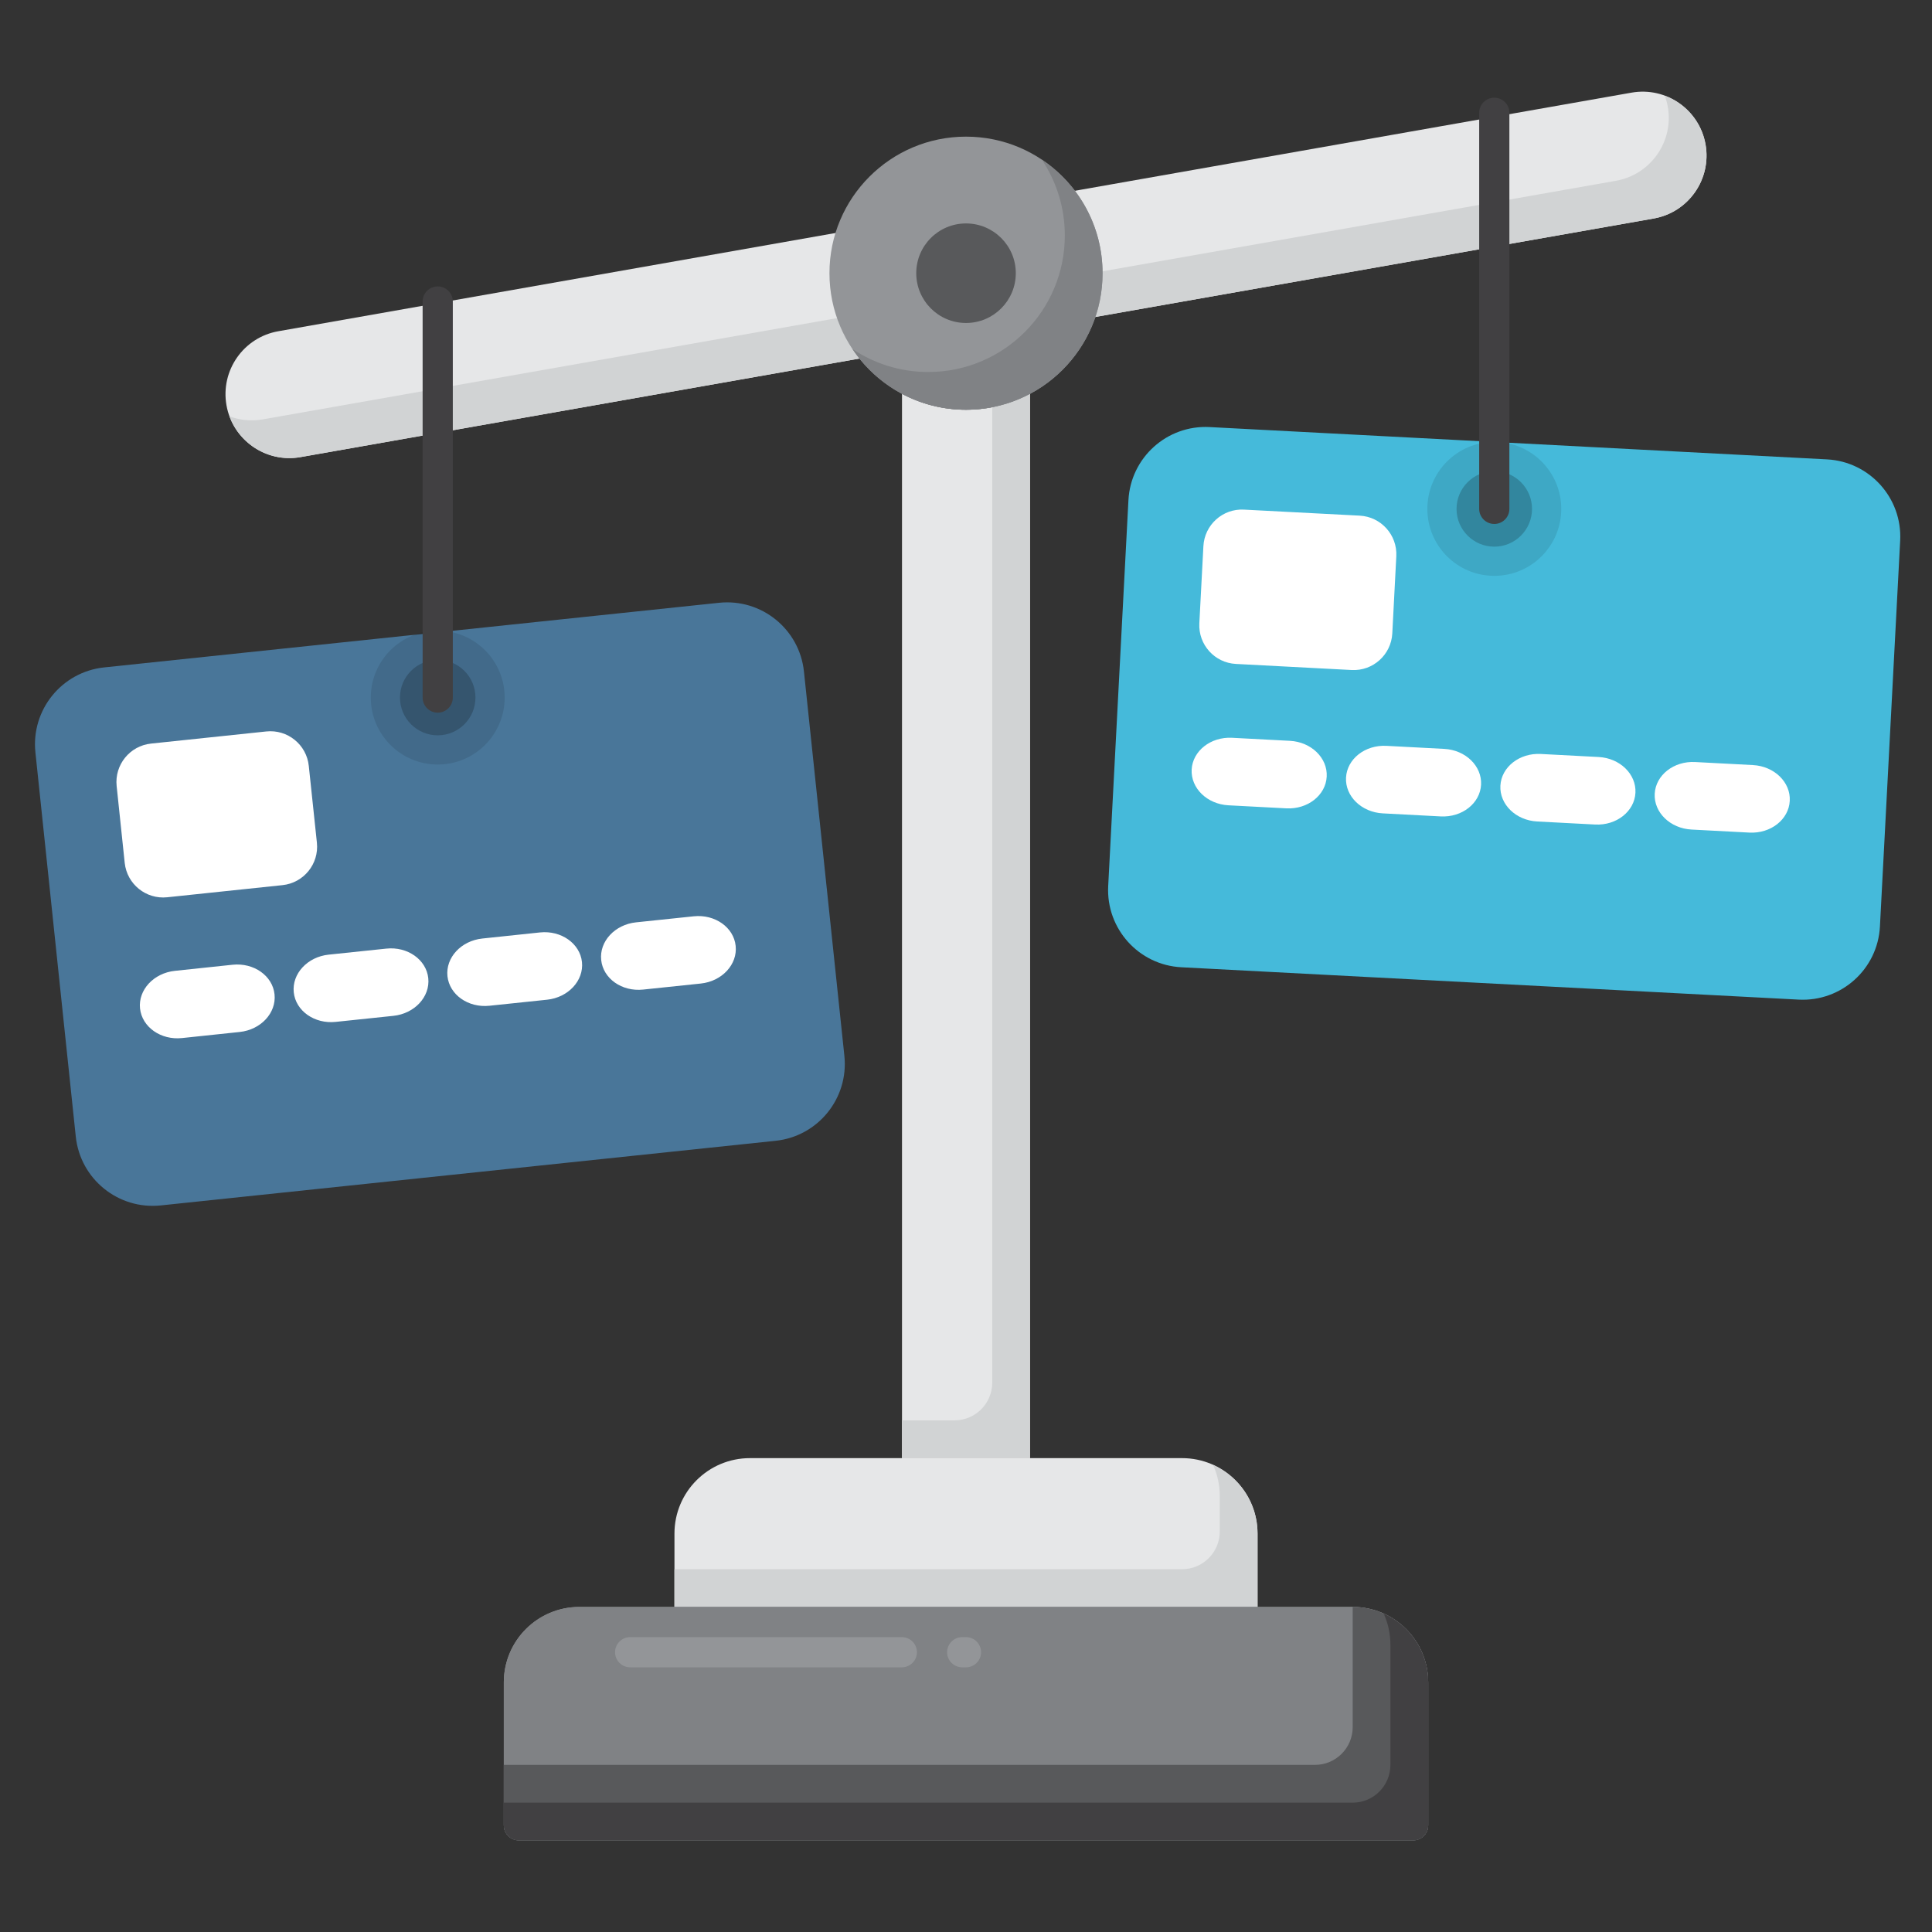 <svg width="40" height="40" viewBox="0 0 40 40" fill="none" xmlns="http://www.w3.org/2000/svg">
<rect x="0" y="0" width="40" height="40" fill="#333333" stroke="none"/>
<g id="Compare ">
<path id="Vector" d="M20 8.483C19.521 8.483 19.071 8.363 18.675 8.153V30.189H21.325V8.153C20.93 8.363 20.479 8.483 20 8.483Z" fill="#E6E7E8"/>
<path id="Vector_2" d="M20.543 8.43V28.626C20.543 29.057 20.194 29.407 19.762 29.407H18.675V30.189H21.325V8.153C21.083 8.282 20.821 8.376 20.543 8.43Z" fill="#D1D3D4"/>
<path id="Vector_3" d="M34.238 4.524L6.222 9.464C5.502 9.591 4.816 9.11 4.689 8.391C4.562 7.671 5.042 6.984 5.762 6.858L33.779 1.918C34.498 1.791 35.185 2.271 35.312 2.991C35.438 3.711 34.958 4.397 34.238 4.524Z" fill="#E6E7E8"/>
<path id="Vector_4" d="M35.311 2.991C35.227 2.512 34.893 2.139 34.467 1.981C34.494 2.054 34.516 2.13 34.53 2.21C34.657 2.93 34.176 3.616 33.456 3.743L5.44 8.683C5.2 8.725 4.965 8.699 4.751 8.62C4.969 9.209 5.581 9.577 6.221 9.464L34.238 4.524C34.958 4.397 35.438 3.711 35.311 2.991Z" fill="#D1D3D4"/>
<path id="Vector_5" d="M24.473 30.189H15.527C14.664 30.189 13.964 30.888 13.964 31.751V33.27H26.036V31.751C26.036 30.888 25.336 30.189 24.473 30.189Z" fill="#E6E7E8"/>
<path id="Vector_6" d="M25.115 30.328C25.204 30.524 25.254 30.741 25.254 30.97V31.708C25.254 32.139 24.904 32.489 24.473 32.489H13.964V33.27H26.036V31.751C26.036 31.118 25.657 30.573 25.115 30.328Z" fill="#D1D3D4"/>
<path id="Vector_7" d="M29.256 38.102H10.744C10.571 38.102 10.431 37.963 10.431 37.79V34.832C10.431 33.969 11.131 33.27 11.994 33.27H28.006C28.869 33.27 29.569 33.969 29.569 34.832V37.79C29.569 37.963 29.429 38.102 29.256 38.102Z" fill="#939598"/>
<path id="Vector_8" d="M29.256 38.102H10.744C10.571 38.102 10.431 37.963 10.431 37.79V34.832C10.431 33.969 11.131 33.27 11.994 33.27H28.006C28.869 33.27 29.569 33.969 29.569 34.832V37.79C29.569 37.963 29.429 38.102 29.256 38.102Z" fill="#808285"/>
<path id="Vector_9" d="M20 34.52H19.922C19.749 34.52 19.609 34.38 19.609 34.208C19.609 34.035 19.749 33.895 19.922 33.895H20C20.172 33.895 20.312 34.035 20.312 34.208C20.312 34.38 20.172 34.52 20 34.52ZM18.672 34.52H13.047C12.874 34.52 12.734 34.38 12.734 34.208C12.734 34.035 12.874 33.895 13.047 33.895H18.672C18.844 33.895 18.984 34.035 18.984 34.208C18.984 34.38 18.844 34.52 18.672 34.52Z" fill="#939598"/>
<path id="Vector_10" d="M28.006 33.27V35.759C28.006 36.19 27.656 36.54 27.225 36.54H10.431V37.79C10.431 37.963 10.571 38.103 10.744 38.103H29.256C29.429 38.103 29.569 37.963 29.569 37.79V34.833C29.569 33.97 28.869 33.27 28.006 33.27Z" fill="#58595B"/>
<path id="Vector_11" d="M28.648 33.409C28.737 33.605 28.787 33.822 28.787 34.051V36.54C28.787 36.972 28.437 37.322 28.006 37.322H10.431V37.79C10.431 37.963 10.571 38.103 10.744 38.103H29.256C29.429 38.103 29.569 37.963 29.569 37.79V34.833C29.569 34.199 29.191 33.655 28.648 33.409Z" fill="#414042"/>
<g id="Group">
<path id="Vector_12" d="M20 8.484C21.562 8.484 22.828 7.218 22.828 5.656C22.828 4.095 21.562 2.829 20 2.829C18.439 2.829 17.173 4.095 17.173 5.656C17.173 7.218 18.439 8.484 20 8.484Z" fill="#939598"/>
</g>
<g id="Group_2">
<path id="Vector_13" d="M21.57 3.305C21.87 3.754 22.046 4.294 22.046 4.875C22.046 6.436 20.78 7.702 19.219 7.702C18.638 7.702 18.098 7.526 17.649 7.226C18.156 7.984 19.02 8.483 20 8.483C21.562 8.483 22.827 7.217 22.827 5.656C22.827 4.675 22.328 3.812 21.57 3.305Z" fill="#808285"/>
</g>
<g id="Group_3">
<path id="Vector_14" d="M20 6.687C20.569 6.687 21.031 6.225 21.031 5.656C21.031 5.087 20.569 4.626 20 4.626C19.431 4.626 18.97 5.087 18.97 5.656C18.97 6.225 19.431 6.687 20 6.687Z" fill="#58595B"/>
</g>
<g id="Credit Card">
<path id="Rectangle 2529" d="M0.733 15.576C0.641 14.698 1.278 13.91 2.157 13.818L14.887 12.48C15.766 12.388 16.553 13.025 16.645 13.904L17.482 21.86C17.574 22.739 16.937 23.526 16.058 23.619L3.328 24.957C2.449 25.049 1.662 24.412 1.569 23.533L0.733 15.576Z" fill="#497699"/>
<path id="Rectangle 2530" d="M2.415 16.274C2.369 15.835 2.688 15.441 3.127 15.395L5.514 15.144C5.953 15.098 6.347 15.416 6.393 15.856L6.561 17.447C6.607 17.887 6.288 18.28 5.848 18.326L3.462 18.577C3.022 18.623 2.629 18.305 2.582 17.865L2.415 16.274Z" fill="white"/>
<path id="Rectangle 2531" d="M2.899 20.879C2.859 20.495 3.182 20.146 3.622 20.1L4.815 19.974C5.255 19.928 5.644 20.202 5.684 20.587C5.724 20.971 5.401 21.32 4.962 21.366L3.768 21.492C3.329 21.538 2.94 21.264 2.899 20.879Z" fill="white"/>
<path id="Rectangle 2532" d="M6.082 20.545C6.042 20.16 6.365 19.811 6.804 19.765L7.998 19.64C8.437 19.593 8.826 19.868 8.867 20.252C8.907 20.637 8.584 20.986 8.144 21.032L6.951 21.157C6.511 21.204 6.122 20.929 6.082 20.545Z" fill="white"/>
<path id="Rectangle 2533" d="M9.264 20.211C9.224 19.826 9.547 19.477 9.987 19.431L11.18 19.305C11.619 19.259 12.008 19.534 12.049 19.918C12.089 20.302 11.766 20.652 11.326 20.698L10.133 20.823C9.693 20.869 9.305 20.595 9.264 20.211Z" fill="white"/>
<path id="Rectangle 2534" d="M12.447 19.876C12.406 19.491 12.73 19.142 13.169 19.096L14.363 18.971C14.802 18.925 15.191 19.199 15.231 19.583C15.272 19.968 14.948 20.317 14.509 20.363L13.316 20.488C12.876 20.535 12.487 20.261 12.447 19.876Z" fill="white"/>
</g>
<g id="Credit Card_2">
<path id="Rectangle 2529_2" d="M23.363 10.356C23.409 9.473 24.162 8.795 25.044 8.842L37.827 9.511C38.709 9.558 39.387 10.311 39.341 11.193L38.922 19.182C38.876 20.064 38.123 20.742 37.24 20.696L24.458 20.026C23.576 19.98 22.898 19.227 22.944 18.345L23.363 10.356Z" fill="#45BADA"/>
<path id="Rectangle 2530_2" d="M24.915 11.308C24.938 10.867 25.314 10.527 25.755 10.551L28.152 10.676C28.593 10.699 28.932 11.076 28.909 11.517L28.826 13.115C28.802 13.556 28.426 13.895 27.985 13.872L25.588 13.746C25.147 13.723 24.808 13.347 24.831 12.905L24.915 11.308Z" fill="white"/>
<path id="Rectangle 2531_2" d="M24.672 15.932C24.693 15.546 25.067 15.252 25.508 15.275L26.706 15.338C27.148 15.361 27.489 15.693 27.468 16.079C27.448 16.465 27.074 16.759 26.633 16.736L25.435 16.673C24.993 16.65 24.652 16.319 24.672 15.932Z" fill="white"/>
<path id="Rectangle 2532_2" d="M27.868 16.1C27.888 15.713 28.262 15.419 28.704 15.442L29.902 15.505C30.343 15.528 30.684 15.86 30.664 16.246C30.644 16.632 30.27 16.926 29.829 16.903L28.63 16.84C28.189 16.817 27.848 16.486 27.868 16.1Z" fill="white"/>
<path id="Rectangle 2533_2" d="M31.064 16.267C31.084 15.881 31.458 15.587 31.899 15.61L33.098 15.673C33.539 15.696 33.88 16.028 33.86 16.414C33.84 16.8 33.466 17.094 33.025 17.071L31.826 17.008C31.385 16.985 31.044 16.654 31.064 16.267Z" fill="white"/>
<path id="Rectangle 2534_2" d="M34.259 16.434C34.279 16.048 34.654 15.754 35.095 15.777L36.293 15.84C36.734 15.863 37.076 16.195 37.055 16.581C37.035 16.967 36.661 17.261 36.22 17.238L35.022 17.175C34.58 17.152 34.239 16.821 34.259 16.434Z" fill="white"/>
</g>
<path id="Vector_15" d="M9.063 15.829C9.828 15.829 10.449 15.208 10.449 14.443C10.449 13.677 9.828 13.057 9.063 13.057C8.297 13.057 7.677 13.677 7.677 14.443C7.677 15.208 8.297 15.829 9.063 15.829Z" fill="black" fill-opacity="0.1"/>
<path id="Vector_16" d="M9.062 15.224C9.494 15.224 9.844 14.874 9.844 14.442C9.844 14.011 9.494 13.661 9.062 13.661C8.631 13.661 8.281 14.011 8.281 14.442C8.281 14.874 8.631 15.224 9.062 15.224Z" fill="black" fill-opacity="0.2"/>
<path id="Vector_17" d="M9.062 14.755C8.89 14.755 8.75 14.615 8.75 14.442V6.242C8.75 6.07 8.89 5.93 9.062 5.93C9.235 5.93 9.375 6.07 9.375 6.242V14.442C9.375 14.615 9.235 14.755 9.062 14.755Z" fill="#414042"/>
<path id="Vector_18" d="M30.938 11.922C31.703 11.922 32.324 11.302 32.324 10.536C32.324 9.771 31.703 9.15 30.938 9.15C30.172 9.15 29.552 9.771 29.552 10.536C29.552 11.302 30.172 11.922 30.938 11.922Z" fill="black" fill-opacity="0.1"/>
<path id="Vector_19" d="M30.938 11.318C31.369 11.318 31.719 10.968 31.719 10.536C31.719 10.105 31.369 9.755 30.938 9.755C30.506 9.755 30.156 10.105 30.156 10.536C30.156 10.968 30.506 11.318 30.938 11.318Z" fill="black" fill-opacity="0.2"/>
<path id="Vector_20" d="M30.938 10.848C30.765 10.848 30.625 10.708 30.625 10.536V2.336C30.625 2.163 30.765 2.023 30.938 2.023C31.11 2.023 31.25 2.163 31.25 2.336V10.536C31.25 10.709 31.11 10.848 30.938 10.848Z" fill="#414042"/>
</g>
</svg>
